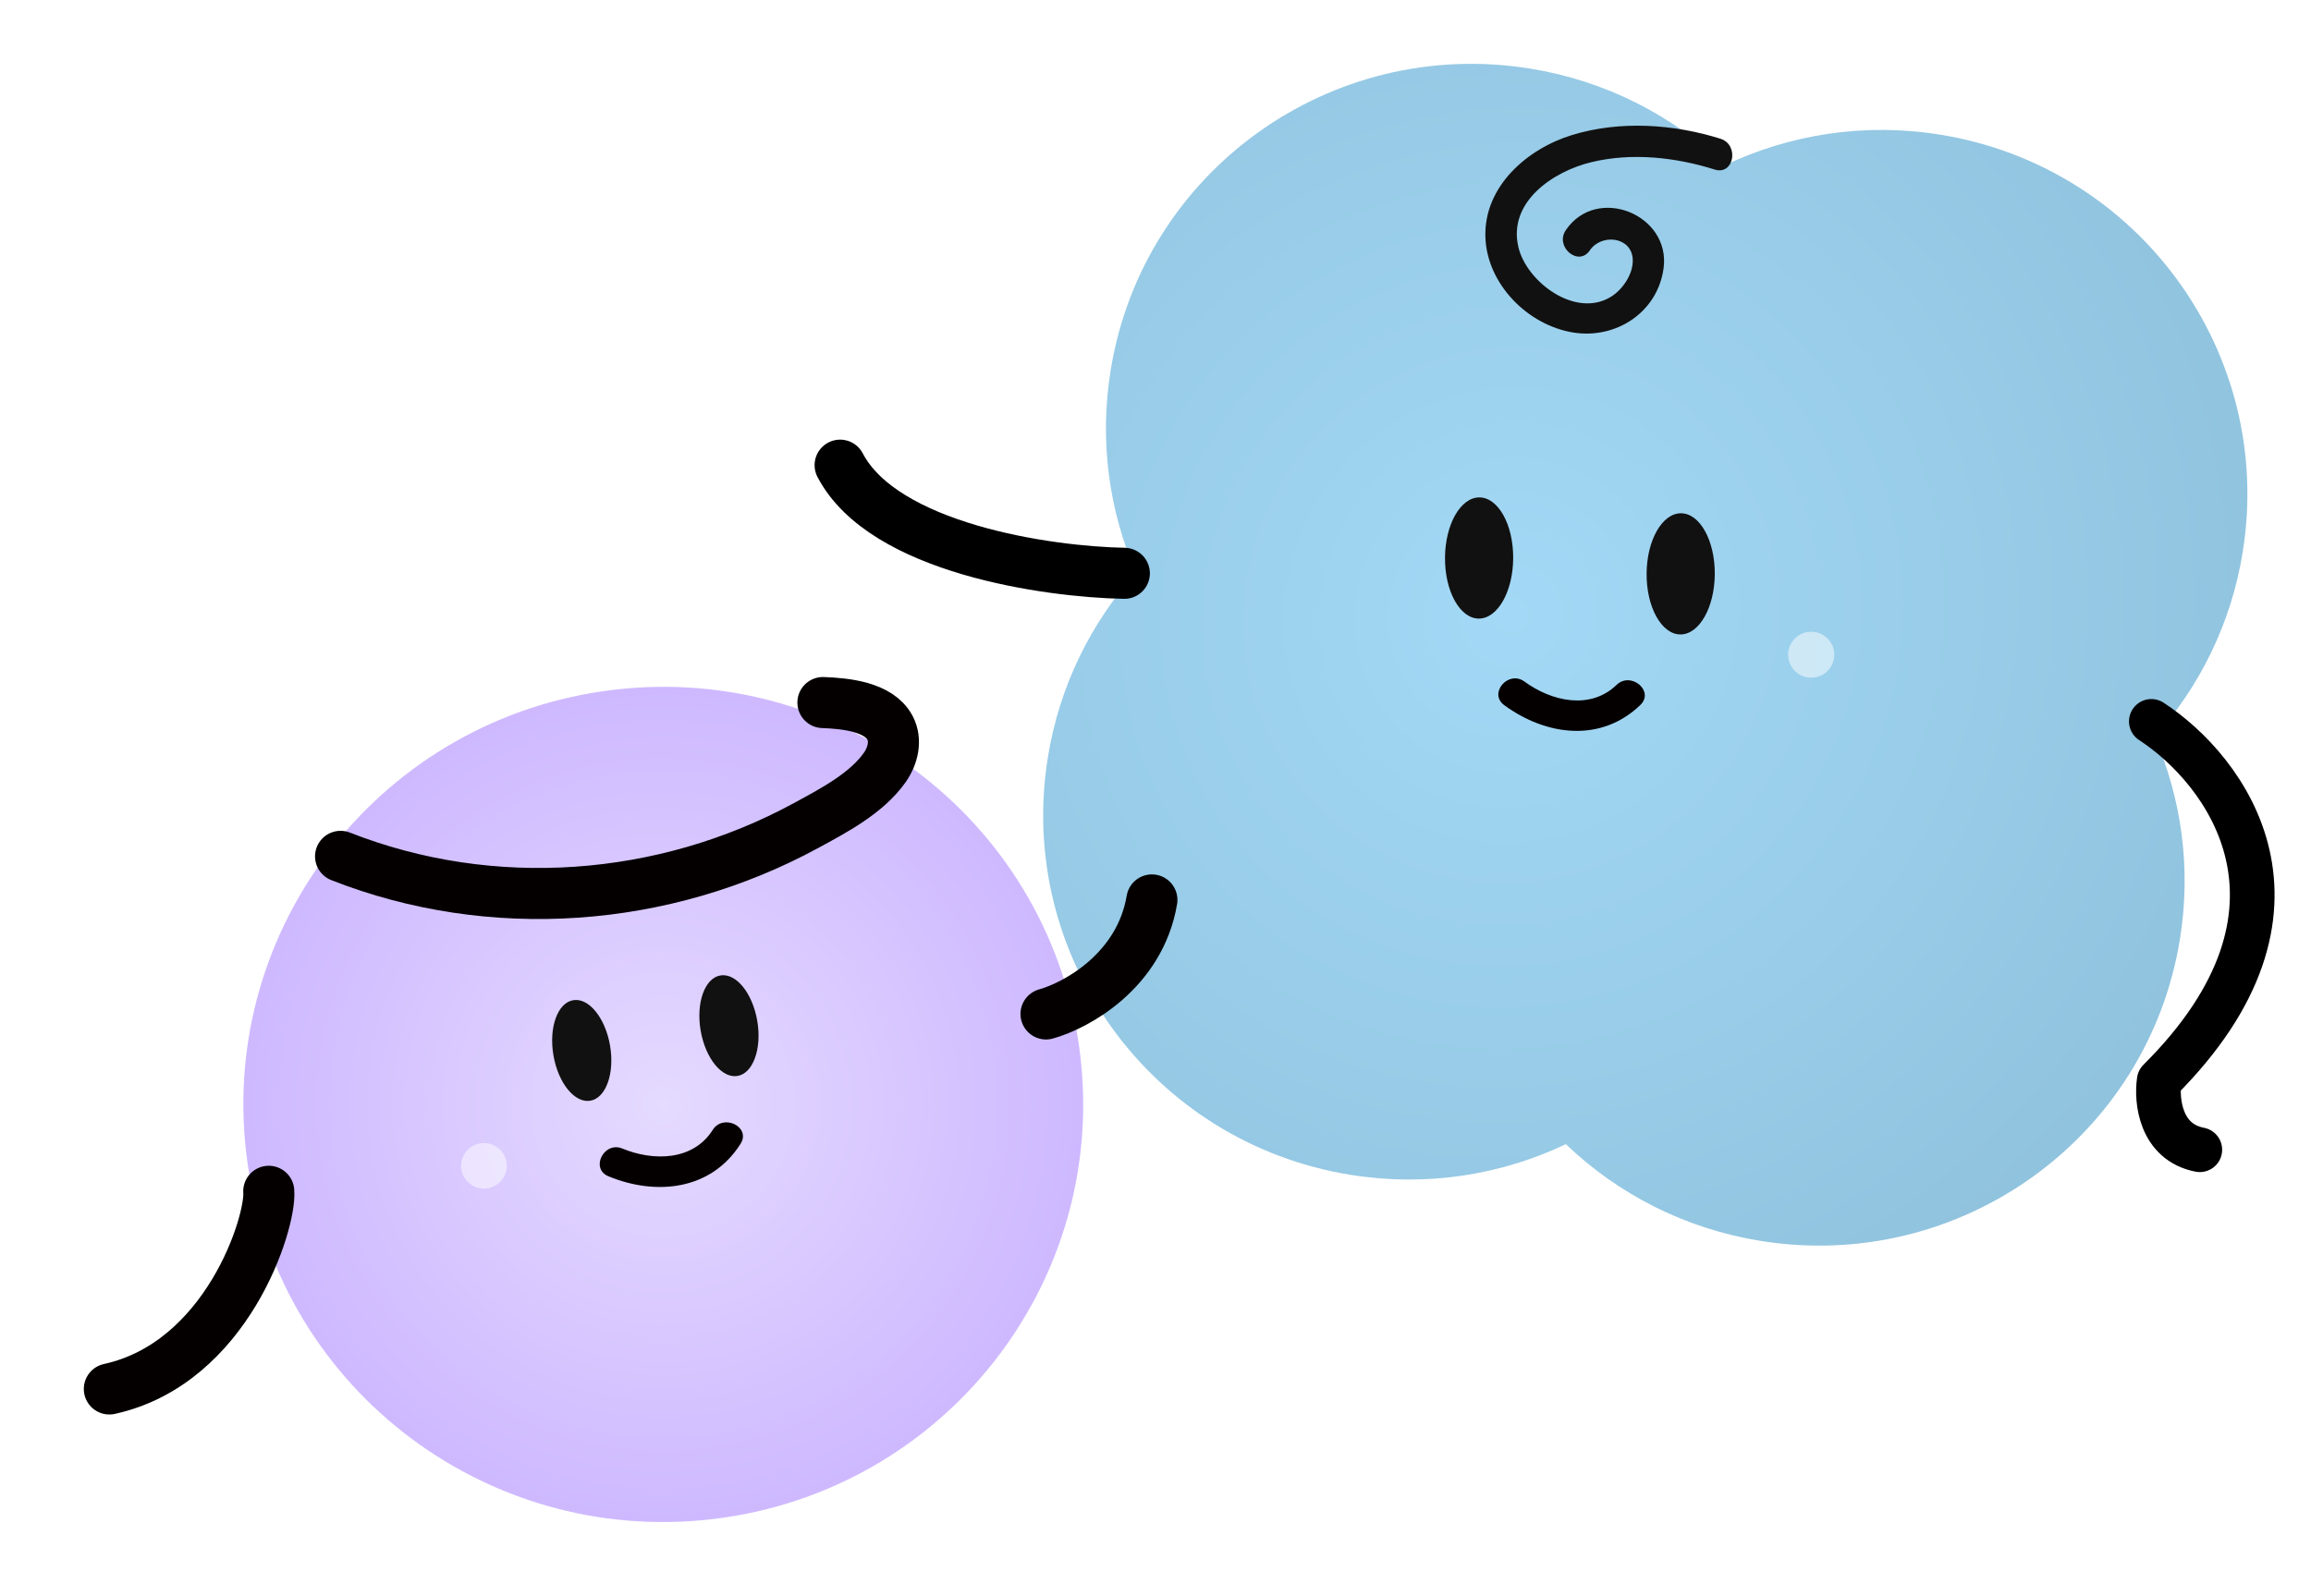 <svg width="362" height="250" viewBox="0 0 362 250" fill="none" xmlns="http://www.w3.org/2000/svg">
<g filter="url(#filter0_ii_949_3297)">
<path d="M351.294 86.556C356.343 55.433 335.124 26.131 303.903 21.098C291.97 19.176 280.306 21.081 270.163 25.9C262.061 18.138 251.592 12.668 239.659 10.746C208.438 5.706 179.031 26.856 173.982 57.979C172.168 69.14 173.738 80.072 177.939 89.73C170.905 97.575 165.955 107.459 164.149 118.619C159.1 149.742 180.319 179.044 211.54 184.077C223.473 185.999 235.137 184.094 245.28 179.275C253.382 187.037 263.851 192.507 275.784 194.43C307.011 199.461 336.411 178.312 341.461 147.196C343.275 136.036 341.705 125.103 337.503 115.446C344.538 107.6 349.488 97.717 351.294 86.556Z" fill="url(#paint0_radial_949_3297)"/>
</g>
<path d="M237.029 87.46C237.06 82.218 234.693 77.954 231.743 77.937C228.794 77.92 226.378 82.156 226.348 87.399C226.318 92.642 228.684 96.906 231.634 96.923C234.584 96.941 236.999 92.704 237.029 87.46Z" fill="#111111"/>
<path d="M268.608 89.946C268.639 84.703 266.272 80.439 263.322 80.422C260.372 80.405 257.957 84.642 257.927 89.884C257.896 95.127 260.263 99.392 263.213 99.408C266.162 99.426 268.578 95.189 268.608 89.946Z" fill="#111111"/>
<path d="M336.992 113.031C348.638 120.607 365.19 142.47 338.225 169.311C337.767 172.427 338.396 178.955 344.582 180.147" stroke="black" stroke-width="7" stroke-linecap="round" stroke-linejoin="round"/>
<path d="M269.497 21.737C262.111 19.415 253.738 18.872 246.272 21.15C239.204 23.308 232.42 29.228 232.675 37.144C232.909 44.497 239.305 50.964 246.456 52.104C253.16 53.17 259.674 48.923 260.591 41.998C261.698 33.611 250.121 28.912 245.268 36.066C243.506 38.661 247.26 41.85 249.033 39.229C250.824 36.586 255.511 37.042 255.753 40.563C255.905 42.804 254.253 45.29 252.421 46.451C246.868 49.986 239.101 44.2 237.83 38.664C236.21 31.613 243.299 26.85 249.267 25.41C255.597 23.879 262.446 24.63 268.598 26.565C271.62 27.517 272.484 22.673 269.497 21.737Z" fill="#111111"/>
<g filter="url(#filter1_f_949_3297)">
<path d="M284.02 106.173C286.008 106.004 287.482 104.26 287.313 102.278C287.144 100.297 285.395 98.828 283.407 98.997C281.419 99.167 279.944 100.911 280.113 102.892C280.283 104.874 282.032 106.343 284.02 106.173Z" fill="white" fill-opacity="0.5"/>
</g>
<path d="M176.118 89.829C164.115 89.612 138.408 85.919 131.599 72.885" stroke="black" stroke-width="8" stroke-linecap="round"/>
<path d="M235.632 110.493C242.182 115.285 250.759 116.422 256.948 110.458C259.209 108.282 255.465 105.154 253.227 107.311C249.072 111.309 243 109.869 238.794 106.791C236.274 104.946 233.095 108.639 235.632 110.493Z" fill="#040000"/>
<g filter="url(#filter2_ii_949_3297)">
<path d="M111.659 238.017C147.73 233.747 173.496 201.198 169.21 165.317C164.924 129.436 132.207 103.81 96.136 108.08C60.065 112.35 34.299 144.898 38.585 180.779C42.871 216.66 75.587 242.286 111.659 238.017Z" fill="url(#paint1_radial_949_3297)"/>
</g>
<path d="M42.099 186.658C42.491 191.543 35.568 213.585 17.128 217.63" stroke="#040000" stroke-width="8" stroke-linecap="round" stroke-linejoin="round"/>
<path d="M163.85 158.872C168.595 157.551 178.553 152.133 180.435 141.005" stroke="#040000" stroke-width="8" stroke-linecap="round" stroke-linejoin="round"/>
<path d="M53.348 134.177C76.958 143.464 103.943 141.483 126.267 129.348C130.62 126.981 135.737 124.301 138.591 120.251C139.881 118.421 140.443 115.987 139.418 114.047C137.654 110.707 132.394 110.208 128.903 110.079" stroke="#040000" stroke-width="8" stroke-linecap="round"/>
<path d="M92.463 172.467C94.913 172.055 96.301 168.195 95.563 163.846C94.824 159.496 92.239 156.303 89.789 156.715C87.338 157.128 85.95 160.988 86.689 165.337C87.427 169.687 90.012 172.879 92.463 172.467Z" fill="#111111"/>
<path d="M115.522 168.587C117.972 168.175 119.36 164.315 118.623 159.966C117.884 155.616 115.299 152.424 112.848 152.836C110.398 153.248 109.01 157.108 109.748 161.457C110.486 165.807 113.071 168.999 115.522 168.587Z" fill="#111111"/>
<path d="M95.307 184.306C102.815 187.408 111.417 186.479 116.002 179.219C117.678 176.571 113.293 174.42 111.635 177.046C108.556 181.914 102.314 181.953 97.493 179.962C94.604 178.766 92.4 183.107 95.307 184.306Z" fill="#040000"/>
<g filter="url(#filter3_f_949_3297)">
<path d="M76.522 186.157C78.459 185.759 79.706 183.875 79.306 181.948C78.906 180.021 77.012 178.781 75.075 179.179C73.137 179.576 71.891 181.461 72.29 183.388C72.69 185.315 74.584 186.555 76.522 186.157Z" fill="white" fill-opacity="0.5"/>
</g>
<defs>
<filter id="filter0_ii_949_3297" x="163.406" y="2.003" width="188.631" height="201.167" filterUnits="userSpaceOnUse" color-interpolation-filters="sRGB">
<feFlood flood-opacity="0" result="BackgroundImageFix"/>
<feBlend mode="normal" in="SourceGraphic" in2="BackgroundImageFix" result="shape"/>
<feColorMatrix in="SourceAlpha" type="matrix" values="0 0 0 0 0 0 0 0 0 0 0 0 0 0 0 0 0 0 127 0" result="hardAlpha"/>
<feOffset dy="8"/>
<feGaussianBlur stdDeviation="10"/>
<feComposite in2="hardAlpha" operator="arithmetic" k2="-1" k3="1"/>
<feColorMatrix type="matrix" values="0 0 0 0 1 0 0 0 0 1 0 0 0 0 1 0 0 0 0.25 0"/>
<feBlend mode="normal" in2="shape" result="effect1_innerShadow_949_3297"/>
<feColorMatrix in="SourceAlpha" type="matrix" values="0 0 0 0 0 0 0 0 0 0 0 0 0 0 0 0 0 0 127 0" result="hardAlpha"/>
<feOffset dy="-8"/>
<feGaussianBlur stdDeviation="20"/>
<feComposite in2="hardAlpha" operator="arithmetic" k2="-1" k3="1"/>
<feColorMatrix type="matrix" values="0 0 0 0 0.133 0 0 0 0 0.449 0 0 0 0 0.669 0 0 0 1 0"/>
<feBlend mode="normal" in2="effect1_innerShadow_949_3297" result="effect2_innerShadow_949_3297"/>
</filter>
<filter id="filter1_f_949_3297" x="276.1" y="94.984" width="15.226" height="15.203" filterUnits="userSpaceOnUse" color-interpolation-filters="sRGB">
<feFlood flood-opacity="0" result="BackgroundImageFix"/>
<feBlend mode="normal" in="SourceGraphic" in2="BackgroundImageFix" result="shape"/>
<feGaussianBlur stdDeviation="2" result="effect1_foregroundBlur_949_3297"/>
</filter>
<filter id="filter2_ii_949_3297" x="38.119" y="103.615" width="131.557" height="138.867" filterUnits="userSpaceOnUse" color-interpolation-filters="sRGB">
<feFlood flood-opacity="0" result="BackgroundImageFix"/>
<feBlend mode="normal" in="SourceGraphic" in2="BackgroundImageFix" result="shape"/>
<feColorMatrix in="SourceAlpha" type="matrix" values="0 0 0 0 0 0 0 0 0 0 0 0 0 0 0 0 0 0 127 0" result="hardAlpha"/>
<feOffset dy="4"/>
<feGaussianBlur stdDeviation="2"/>
<feComposite in2="hardAlpha" operator="arithmetic" k2="-1" k3="1"/>
<feColorMatrix type="matrix" values="0 0 0 0 1 0 0 0 0 1 0 0 0 0 1 0 0 0 0.25 0"/>
<feBlend mode="normal" in2="shape" result="effect1_innerShadow_949_3297"/>
<feColorMatrix in="SourceAlpha" type="matrix" values="0 0 0 0 0 0 0 0 0 0 0 0 0 0 0 0 0 0 127 0" result="hardAlpha"/>
<feOffset dy="-4"/>
<feGaussianBlur stdDeviation="15"/>
<feComposite in2="hardAlpha" operator="arithmetic" k2="-1" k3="1"/>
<feColorMatrix type="matrix" values="0 0 0 0 0 0 0 0 0 0 0 0 0 0 0 0 0 0 0.25 0"/>
<feBlend mode="normal" in2="effect1_innerShadow_949_3297" result="effect2_innerShadow_949_3297"/>
</filter>
<filter id="filter3_f_949_3297" x="68.216" y="175.104" width="15.165" height="15.127" filterUnits="userSpaceOnUse" color-interpolation-filters="sRGB">
<feFlood flood-opacity="0" result="BackgroundImageFix"/>
<feBlend mode="normal" in="SourceGraphic" in2="BackgroundImageFix" result="shape"/>
<feGaussianBlur stdDeviation="2" result="effect1_foregroundBlur_949_3297"/>
</filter>
<radialGradient id="paint0_radial_949_3297" cx="0" cy="0" r="1" gradientUnits="userSpaceOnUse" gradientTransform="translate(236.649 96.334) rotate(40.841) scale(179.758 182.034)">
<stop stop-color="#A3D9F6"/>
<stop offset="1" stop-color="#87B8D2"/>
</radialGradient>
<radialGradient id="paint1_radial_949_3297" cx="0" cy="0" r="1" gradientUnits="userSpaceOnUse" gradientTransform="translate(103.897 173.048) rotate(145.07) scale(106.316 106.109)">
<stop stop-color="#E5DAFF"/>
<stop offset="1" stop-color="#BFA4FF"/>
</radialGradient>
</defs>
</svg>

